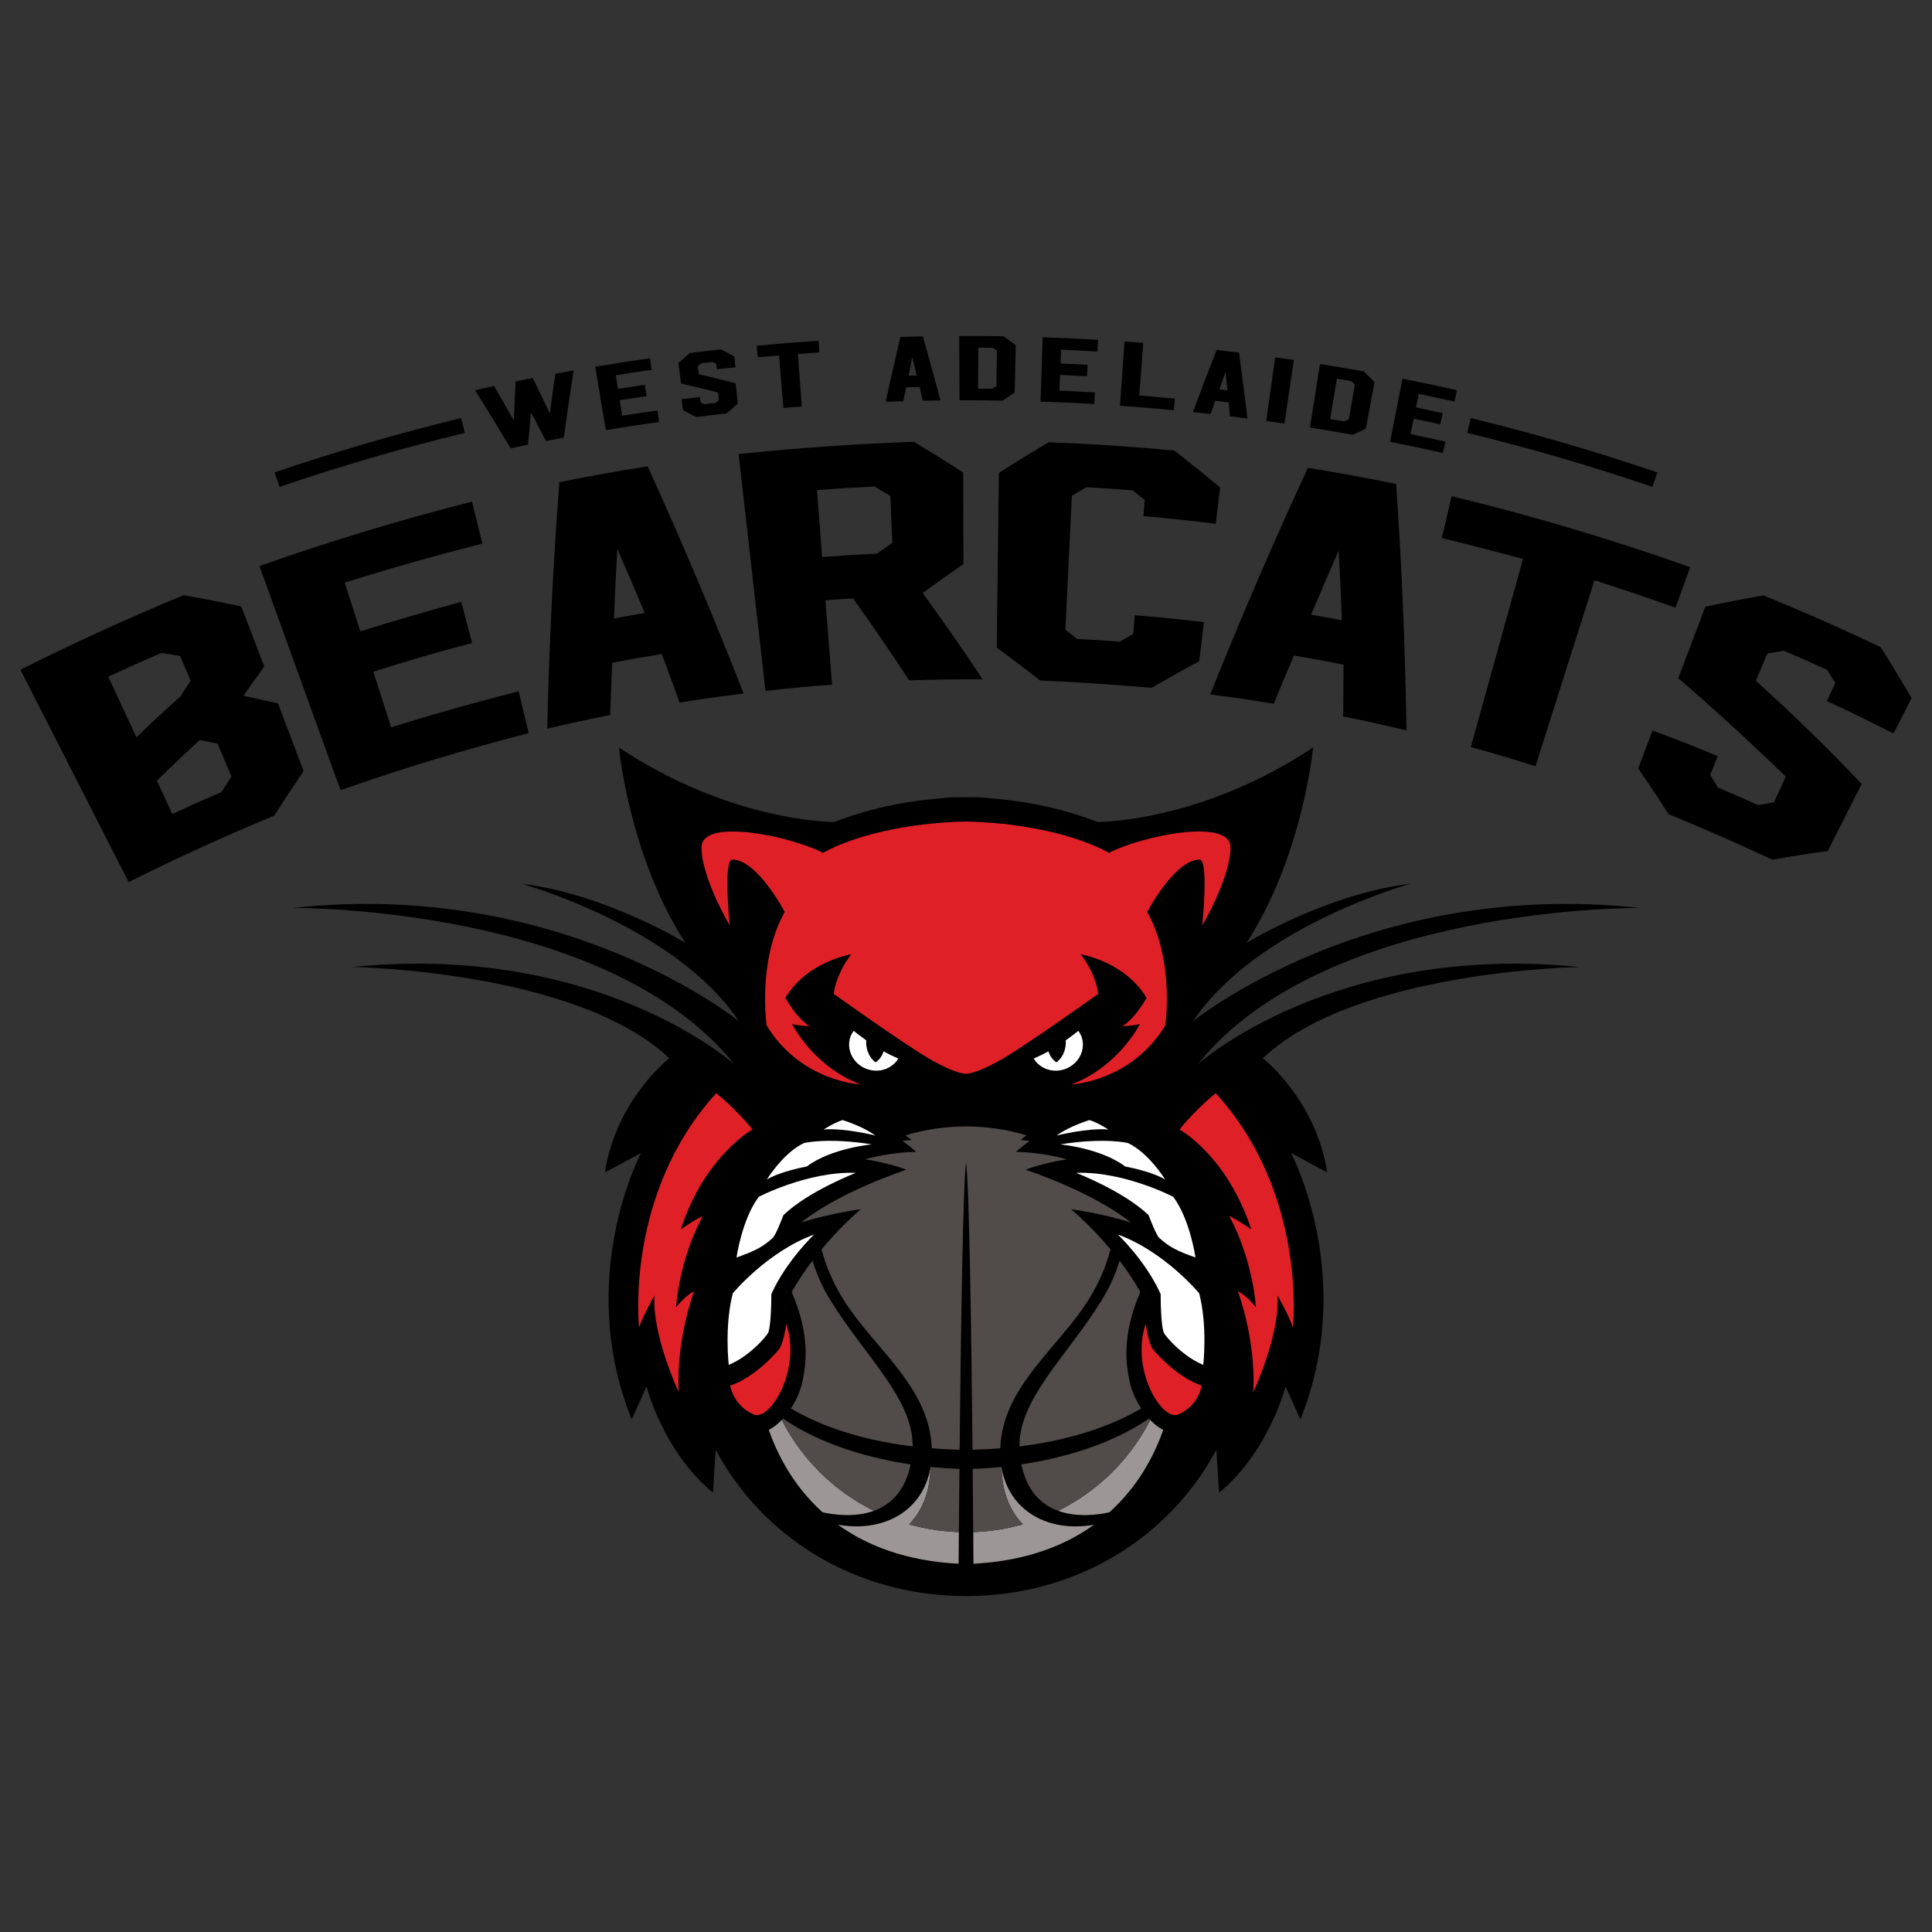 <?xml version="1.0" encoding="utf-8"?>
<!-- Generator: Adobe Illustrator 24.3.0, SVG Export Plug-In . SVG Version: 6.00 Build 0)  -->
<svg version="1.1" id="Layer_1" xmlns="http://www.w3.org/2000/svg" xmlns:xlink="http://www.w3.org/1999/xlink" x="0px" y="0px"
	 viewBox="0 0 841.89 841.89" style="enable-background:new 0 0 841.89 841.89;" xml:space="preserve">
<rect x="0" y="0" width="841.89" height="841.89" fill="#333333" stroke="none"/>
<style type="text/css">
	.st0{fill:#DF2127;}
	.st1{fill:#FFFFFF;}
	.st2{fill:none;}
	.st3{fill:#9C9796;}
	.st4{fill:#514B4A;}
</style>
<g>
	<g>
		<g>
			<path d="M249.98,161.42c-1.84,11.71-2.7,17.57-4.32,29.28c-3.09,0.58-4.64,0.88-7.73,1.48c-2.6-5.02-3.91-7.53-6.55-12.53
				c-0.54,5.64-0.79,8.46-1.28,14.1c-3.04,0.62-4.57,0.94-7.6,1.59c-6.09-10.17-9.19-15.23-15.5-25.31c3.31-0.74,4.97-1.1,8.29-1.82
				c3.49,6.01,5.21,9.02,8.63,15.05c0.29-6.81,0.44-10.21,0.79-17.03c2.99-0.61,4.48-0.91,7.47-1.5c3,6.15,4.48,9.22,7.42,15.39
				c0.92-6.9,1.39-10.35,2.39-17.26C245.18,162.28,246.78,161.99,249.98,161.42z"/>
			<path d="M283.28,156.12c0.29,2.01,0.43,3.02,0.72,5.03c-6.27,0.89-9.4,1.36-15.66,2.35c0.38,2.38,0.56,3.57,0.94,5.95
				c4.68-0.74,7.03-1.1,11.72-1.78c0.29,1.98,0.43,2.97,0.72,4.95c-4.67,0.67-7,1.02-11.66,1.75c0.43,2.71,0.64,4.07,1.07,6.78
				c6.15-0.96,9.22-1.42,15.38-2.29c0.27,2.01,0.41,3.01,0.68,5.02c-9.28,1.32-13.91,2.03-23.16,3.57
				c-0.15-0.81-0.22-1.22-0.37-2.04c-1.71-10.24-2.57-15.36-4.28-25.6C268.93,158.21,273.71,157.47,283.28,156.12z"/>
			<path d="M314.23,152.23c2.31,1.26,3.46,1.89,5.76,3.16c0.19,1.86,0.29,2.79,0.48,4.65c-3.24,0.34-4.86,0.51-8.1,0.88
				c-0.11-0.93-0.15-1.4-0.26-2.33c-0.61-0.33-0.91-0.5-1.52-0.83c-2.06,0.23-3.09,0.35-5.14,0.6c-0.56,0.5-0.84,0.75-1.39,1.25
				c0.17,1.37,0.25,2.06,0.42,3.43c6.48,1.55,9.7,2.35,16.11,4.01c0.37,3.51,0.55,5.27,0.92,8.79c-1.97,1.73-2.95,2.6-4.91,4.34
				c-5.32,0.59-7.98,0.9-13.29,1.56c-2.27-1.21-3.4-1.82-5.69-3.02c-0.25-1.89-0.37-2.84-0.61-4.73c3.2-0.42,4.79-0.63,7.99-1.03
				c0.13,0.95,0.19,1.42,0.32,2.36c0.61,0.34,0.92,0.5,1.53,0.84c2.01-0.25,3.01-0.37,5.02-0.61c0.56-0.5,0.84-0.75,1.4-1.24
				c-0.15-1.32-0.22-1.98-0.37-3.3c-6.42-1.6-9.64-2.38-16.12-3.87c-0.46-3.57-0.69-5.35-1.15-8.92c1.95-1.76,2.94-2.63,4.91-4.38
				C306,153.15,308.74,152.83,314.23,152.23z"/>
			<path d="M356.73,148.51c0.13,2.02,0.2,3.03,0.33,5.05c-3.76,0.25-5.63,0.39-9.39,0.68c0.69,9.15,1.03,13.73,1.72,22.88
				c-3.2,0.24-4.81,0.37-8.01,0.64c-0.77-9.15-1.15-13.72-1.92-22.87c-3.7,0.3-5.55,0.46-9.24,0.8c-0.19-2.02-0.28-3.02-0.47-5.04
				C340.53,149.65,345.93,149.22,356.73,148.51z"/>
			<path d="M402.15,146.59c3.16,11.15,4.69,16.74,7.68,27.91c-3.1,0.04-4.65,0.06-7.75,0.12c-0.51-2.38-0.77-3.57-1.29-5.96
				c-2.36,0.05-3.55,0.08-5.91,0.14c-0.5,2.41-0.75,3.61-1.25,6.02c-3.08,0.09-4.61,0.14-7.69,0.25
				c2.48-11.31,3.76-16.96,6.41-28.25C396.27,146.71,398.23,146.66,402.15,146.59z M395.92,163.7c1.44-0.04,2.16-0.05,3.6-0.08
				c-0.8-3.17-1.2-4.76-2.01-7.93C396.87,158.89,396.55,160.49,395.92,163.7z"/>
			<path d="M437.3,146.54c2.13,1.52,3.2,2.28,5.32,3.82c-0.18,8.28-0.27,12.42-0.46,20.7c-2.08,1.4-3.12,2.1-5.19,3.51
				c-7.54-0.13-11.3-0.15-18.84-0.13c-0.05-11.21-0.08-16.82-0.14-28.03C425.72,146.39,429.58,146.42,437.3,146.54z M426.19,169.37
				c2.49,0.01,3.72,0.03,6.21,0.06c0.72-0.48,1.08-0.72,1.8-1.19c0.09-6.18,0.13-9.26,0.21-15.44c-0.68-0.49-1.02-0.73-1.71-1.22
				c-2.56-0.03-3.85-0.04-6.41-0.06C426.25,158.66,426.23,162.23,426.19,169.37z"/>
			<path d="M478.48,148.1c-0.12,2.03-0.18,3.04-0.3,5.08c-6.31-0.37-9.47-0.53-15.78-0.8c-0.1,2.4-0.16,3.61-0.26,6.01
				c4.72,0.2,7.09,0.32,11.81,0.57c-0.11,2-0.16,3-0.27,5c-4.7-0.26-7.05-0.38-11.75-0.59c-0.12,2.74-0.18,4.11-0.29,6.85
				c6.2,0.27,9.29,0.43,15.49,0.8c-0.13,2.02-0.19,3.03-0.33,5.05c-9.33-0.55-14.01-0.77-23.35-1.08c0.02-0.83,0.03-1.24,0.04-2.07
				c0.36-10.38,0.53-15.56,0.88-25.94C464.03,147.31,468.85,147.53,478.48,148.1z"/>
			<path d="M498.21,149.42c-0.71,9.17-1.07,13.75-1.78,22.92c6.22,0.5,9.33,0.78,15.54,1.38c-0.19,2.02-0.29,3.02-0.48,5.04
				c-9.37-0.89-14.06-1.28-23.45-1.95c0.8-11.2,1.19-16.8,1.98-28C493.3,149.03,494.94,149.16,498.21,149.42z"/>
			<path d="M539.9,153.65c1.57,11.49,2.31,17.23,3.7,28.72c-3.08-0.4-4.62-0.6-7.71-0.97c-0.17-2.43-0.26-3.64-0.44-6.08
				c-2.35-0.28-3.53-0.42-5.88-0.69c-0.84,2.31-1.25,3.47-2.08,5.78c-3.06-0.34-4.6-0.51-7.67-0.83
				c4.05-10.85,6.11-16.27,10.32-27.08C534.06,152.94,536.01,153.17,539.9,153.65z M531.33,169.71c1.43,0.16,2.15,0.25,3.58,0.42
				c-0.34-3.25-0.52-4.88-0.88-8.13C532.94,165.09,532.4,166.63,531.33,169.71z"/>
			<path d="M555.65,155.7c3.26,0.45,4.89,0.69,8.15,1.16c-1.63,11.09-2.45,16.64-4.08,27.73c-3.16-0.47-4.75-0.69-7.92-1.13
				C553.34,172.36,554.11,166.81,555.65,155.7z"/>
			<path d="M594.3,161.85c1.87,1.85,2.8,2.77,4.65,4.63c-1.51,8.14-2.26,12.21-3.77,20.35c-2.29,1.05-3.43,1.58-5.7,2.64
				c-7.45-1.34-11.18-1.97-18.65-3.16c1.74-11.08,2.61-16.61,4.35-27.69C582.85,159.83,586.67,160.48,594.3,161.85z M579.63,182.59
				c2.46,0.41,3.69,0.62,6.14,1.05c0.78-0.35,1.18-0.53,1.97-0.88c1.07-6.08,1.61-9.12,2.68-15.21c-0.6-0.59-0.9-0.88-1.5-1.47
				c-2.54-0.44-3.81-0.66-6.35-1.09C581.4,172.03,580.81,175.55,579.63,182.59z"/>
			<path d="M634.89,170.03c-0.44,1.98-0.67,2.98-1.11,4.96c-6.2-1.39-9.31-2.05-15.53-3.34c-0.49,2.36-0.73,3.54-1.22,5.89
				c4.66,0.96,6.98,1.46,11.63,2.48c-0.43,1.95-0.64,2.93-1.07,4.89c-4.62-1.02-6.93-1.52-11.56-2.48
				c-0.56,2.69-0.84,4.03-1.39,6.72c6.11,1.27,9.15,1.93,15.24,3.3c-0.45,1.97-0.68,2.96-1.13,4.93
				c-9.18-2.05-13.78-3.02-22.99-4.84c0.15-0.82,0.22-1.22,0.37-2.04c2.01-10.19,3.02-15.28,5.03-25.47
				C620.68,166.91,625.42,167.91,634.89,170.03z"/>
		</g>
	</g>
	<g>
		<g>
			<path d="M105.14,264.26c4.01,10.47,6.02,15.71,10.03,26.18c-3.69,5.09-5.51,7.64-9.08,12.76c6.06,1.28,9.07,1.95,15.06,3.33
				c3.72,9.82,7.44,19.64,11.16,29.47c-5.25,7.72-7.81,11.61-12.78,19.4c-21.53,8.93-42.63,18.56-63.48,28.98
				c-15.72-30.85-31.43-61.69-47.15-92.54c23.33-11.69,46.96-22.49,71.08-32.48C90.13,261.17,95.16,262.15,105.14,264.26z
				 M59.44,321.27c7.58-7.26,11.44-10.84,19.29-17.91c1.72-2.69,2.58-4.04,4.33-6.72c-1.82-4.33-2.73-6.49-4.55-10.81
				c-3.28-0.53-4.93-0.79-8.24-1.29c-9.28,3.99-13.9,6.06-23.09,10.33C52.08,305.42,54.53,310.71,59.44,321.27z M94.83,324.06
				c-3.1-0.64-4.65-0.96-7.77-1.58c-7.62,6.99-11.36,10.55-18.71,17.72c2.7,5.81,4.05,8.71,6.74,14.52
				c8.51-3.95,12.79-5.87,21.38-9.56c1.75-2.71,2.62-4.05,4.4-6.75C98.46,332.68,97.25,329.8,94.83,324.06z"/>
			<path d="M205.69,218.6c1.8,7.32,2.7,10.97,4.5,18.29c-20.18,5.12-40.12,10.77-59.99,16.99c2.73,8.5,4.09,12.74,6.82,21.24
				c14.59-4.57,29.22-8.85,43.97-12.86c1.9,7.17,2.84,10.76,4.74,17.93c-14.46,3.8-28.82,7.97-43.06,12.52
				c3.11,9.68,4.66,14.52,7.77,24.2c18.4-5.73,36.88-10.94,55.57-15.66c1.75,7.3,2.63,10.95,4.38,18.24
				c-27.73,7.07-54.93,15.31-81.92,24.81c-1.08-2.88-1.62-4.31-2.71-7.19c-10.9-30.15-21.81-60.3-32.71-90.45
				C143.56,235.88,174.34,226.56,205.69,218.6z"/>
			<path d="M282.22,203.21c14.85,32.63,28.79,65.6,41.83,98.99c-11.18,1.39-16.76,2.18-27.9,3.96c-3.06-8.49-4.61-12.73-7.77-21.19
				c-8.67,1.43-13,2.2-21.63,3.86c-0.39,9.1-0.56,13.65-0.84,22.75c-11,2.19-16.49,3.38-27.43,5.95
				c0.78-35.88,2.54-71.65,5.27-107.44C256.52,207.53,269.35,205.23,282.22,203.21z M267.55,269.52c5.35-1,8.03-1.48,13.4-2.4
				c-4.69-11.19-7.08-16.77-11.96-27.91C268.32,251.34,268.03,257.4,267.55,269.52z"/>
			<path d="M398.22,192.51c8.73,5.26,13.03,7.94,21.51,13.4c0.03,13.3,0.06,26.61,0.09,39.91c-7.2,4.96-10.75,7.48-17.74,12.59
				c8.94,12.38,17.73,24.84,26.1,37.61c-10.67-0.06-21.34,0.1-32.01,0.47c-7.87-12.1-16.04-24.01-24.47-35.73
				c-4.81,0.3-7.21,0.46-12.01,0.83c0.97,12.25,1.94,24.5,2.9,36.75c-11.62,0.88-17.42,1.43-29.02,2.73
				c-3.9-34.4-7.81-68.8-11.71-103.2C347.28,195.22,372.66,193.44,398.22,192.51z M358.24,242.75c9.56-0.73,14.35-1.03,23.92-1.49
				c2.65-1.9,3.98-2.84,6.66-4.72c-0.33-8.16-0.5-12.25-0.83-20.41c-2.75-1.66-4.13-2.48-6.92-4.12
				c-10.03,0.48-15.04,0.79-25.06,1.56C356.9,225.24,357.35,231.07,358.24,242.75z"/>
			<path d="M511.77,196.36c8.11,6.34,12.09,9.56,19.92,16.07c-0.76,6.33-1.14,9.49-1.9,15.82c-10.49-1.31-21-2.43-31.53-3.37
				c0.24-2.8,0.35-4.2,0.59-7c-2.12-1.69-3.18-2.53-5.31-4.21c-8.07-0.63-12.11-0.9-20.2-1.34c-2.52,1.49-3.77,2.24-6.27,3.74
				c-0.94,19.44-1.88,38.87-2.81,58.31c2.02,1.61,3.03,2.41,5.03,4.03c7.49,0.41,11.23,0.65,18.7,1.23c2.33-1.39,3.5-2.08,5.84-3.45
				c0.27-3.23,0.41-4.85,0.68-8.09c12.06,0.98,18.09,1.58,30.11,3c-0.82,6.82-1.23,10.22-2.05,17.04
				c-8.43,4.53-12.58,6.85-20.77,11.59c-16.17-1.42-32.31-2.49-48.54-3.21c-7.44-5.8-11.23-8.67-18.93-14.29
				c0.32-25.4,0.63-50.79,0.95-76.19c8.56-5.43,12.91-8.09,21.73-13.31C475.29,193.4,493.55,194.6,511.77,196.36z"/>
			<path d="M608.38,210.9c2.48,35.77,3.97,71.54,4.51,107.4c-11.01-2.64-16.53-3.86-27.6-6.1c0.11-9.03,0.14-13.54,0.16-22.57
				c-8.63-1.7-12.96-2.5-21.62-3.97c-3.56,8.39-5.32,12.59-8.77,21.01c-11.06-1.81-16.59-2.62-27.69-4.04
				c13.3-33.33,27.47-66.22,42.57-98.77C582.8,205.92,595.62,208.27,608.38,210.9z M571.35,267.83c5.36,0.94,8.04,1.43,13.39,2.46
				c-0.46-12.12-0.74-18.19-1.4-30.33C578.45,251.08,576.06,256.66,571.35,267.83z"/>
			<path d="M736.54,247.16c-2.56,7.05-3.84,10.58-6.41,17.63c-11.73-4.14-23.49-8.12-35.32-11.94
				c-8.57,27.02-17.13,54.04-25.7,81.06c-11.23-3.56-16.87-5.24-28.19-8.38c7.58-27.31,15.16-54.62,22.74-81.94
				c-11.76-3.2-23.53-6.23-35.37-9.12c1.71-7.31,2.57-10.96,4.28-18.26C667.82,224.74,702.36,235.03,736.54,247.16z"/>
			<path d="M819.58,282.07c5.52,8.82,8.21,13.25,13.42,22.15c-3.14,6.17-4.72,9.25-7.86,15.42c-9.6-4.89-19.28-9.61-29.05-14.14
				c1.46-3.16,2.2-4.73,3.66-7.88c-1.42-2.29-2.14-3.43-3.59-5.72c-7.53-3.44-11.3-5.11-18.89-8.37c-2.87,0.5-4.3,0.76-7.15,1.29
				c-1.99,4.73-2.99,7.09-4.98,11.82c15.93,14.4,31.32,29.4,46.12,44.96c-4.92,9.74-9.85,19.48-14.78,29.21
				c-9.74,1.37-14.57,2.13-24.14,3.81c-14.96-6.97-30.02-13.58-45.28-19.87c-5.12-8-7.76-11.98-13.18-19.89
				c2.48-6.62,3.73-9.93,6.21-16.55c11.43,4.26,17.13,6.5,28.44,11.19c-1.32,3.28-1.99,4.92-3.31,8.2c1.39,2.21,2.08,3.32,3.45,5.54
				c7.01,2.95,10.5,4.46,17.45,7.58c2.76-0.5,4.14-0.75,6.91-1.22c2.06-4.47,3.09-6.71,5.15-11.18
				c-15.22-14.78-30.8-29.03-46.87-42.89c3.93-10.39,7.87-20.77,11.8-31.16c10.03-2.12,15.09-3.11,25.31-4.92
				C785.72,266.46,802.77,274.01,819.58,282.07z"/>
		</g>
	</g>
	<g>
		<g>
			<g>
				<path d="M119.67,205.86c26.59-9.08,53.94-17.05,81.32-23.7l1.56,6.47c-27.15,6.59-54.31,14.51-80.73,23.52L119.67,205.86z"/>
			</g>
			<g>
				<path d="M720.07,212.16c-26.4-9.01-53.56-16.93-80.73-23.52l1.56-6.47c27.39,6.65,54.74,14.62,81.32,23.7L720.07,212.16z"/>
			</g>
		</g>
	</g>
	<path d="M714.36,395.64c-118.18-12.87-194.53,49.44-194.53,49.44c27.79-41.54,94.78-59.97,94.78-59.97
		c-36.57,4.39-71.38,25.74-71.38,25.74c24.57-38.03,28.96-85.13,28.96-85.13c-49.15,32.77-93.91,32.47-93.91,32.47
		c-17.85-6.96-35.14-9.53-47.68-10.4l0-0.13c0,0-3.6-0.32-9.66-0.26c-6.05-0.06-9.65,0.26-9.65,0.26l0,0.13
		c-12.55,0.87-29.84,3.44-47.68,10.4c0,0-44.76,0.3-93.91-32.47c0,0,4.39,47.1,28.96,85.13c0,0-34.81-21.35-71.38-25.74
		c0,0,66.99,18.43,94.78,59.97c0,0-76.35-62.31-194.53-49.44c0,0,136.91-1.17,192.49,68.16c0,0-59.09-53.24-166.45-42.42
		c0,0,97.71,1.46,138.08,39.78c0,0-23.11,17.85-28.08,49.73l15.8-8.48c0,0-28.96,54.12-4.1,116.14l6.44-14.33
		c0,0,7.31,28.37,28.96,46.22l1.2-18.7c20.14,37.76,60.44,63.76,109.09,63.76c48.65,0,88.95-25.99,109.09-63.76l1.2,18.7
		c21.65-17.84,28.96-46.22,28.96-46.22l6.44,14.33c24.87-62.02-4.1-116.14-4.1-116.14l15.8,8.48
		c-4.97-31.89-28.08-49.73-28.08-49.73c40.37-38.32,138.08-39.78,138.08-39.78c-107.36-10.83-166.45,42.42-166.45,42.42
		C577.45,394.47,714.36,395.64,714.36,395.64z"/>
	<path class="st0" d="M536.2,369.31c0-13.17-38.91-4.97-52.95,2.34c0,0-18.63-11.51-56.76-13.46c0,0-3.73-0.18-5.55-0.18
		c-1.82,0-5.55,0.18-5.55,0.18c-38.13,1.95-56.76,13.46-56.76,13.46c-14.04-7.31-52.95-15.5-52.95-2.34
		c0,13.16,12.29,33.93,12.29,33.93s-2.93-28.67,1.17-28.67c10.83,0,22.82,22.82,22.82,22.82c-12,21.36-7.9,49.44-7.9,49.44
		c14.92,24.57,40.95,25.74,40.95,25.74c-20.77-7.9-29.84-26.33-29.84-26.33c3.51,0.88,7.6,0.88,7.6,0.88
		c-5.56-3.22-10.53-12.28-10.53-12.28c9.36-15.8,28.67-19.01,28.67-19.01c-7.02,9.36-7.61,17.26-7.61,17.26s33.06,23.7,43.88,29.55
		c8.56,4.63,12.36,5.23,13.57,5.27c0.03,0,0.04,0,0.08,0.01c0.04,0,0.07,0,0.11,0c0.04,0,0.07,0,0.11,0c0.03,0,0.05,0,0.07-0.01
		c1.21-0.05,5-0.64,13.57-5.27c10.82-5.85,43.88-29.55,43.88-29.55s-0.59-7.9-7.61-17.26c0,0,19.31,3.22,28.67,19.01
		c0,0-4.98,9.07-10.53,12.28c0,0,4.09,0,7.6-0.88c0,0-9.07,18.43-29.84,26.33c0,0,26.03-1.17,40.95-25.74c0,0,4.1-28.08-7.9-49.44
		c0,0,11.99-22.82,22.82-22.82c4.1,0,1.17,28.67,1.17,28.67S536.2,382.47,536.2,369.31z"/>
	<g>
		<g>
			<path class="st1" d="M385.04,458.12c-1.05,3.44-3.53,4.81-3.53,4.81c-3.57-2.82-4.18-6.74-4.04-9.6
				c-2.43-1.71-4.34-3.2-5.48-4.13c-0.56,0.78-1.05,1.61-1.39,2.56c-2,5.69,1.24,12,7.24,14.11c5.3,1.87,10.97-0.18,13.6-4.6
				C389.23,460.32,387.07,459.27,385.04,458.12z"/>
		</g>
		<g>
			<path class="st1" d="M456.85,458.12c1.05,3.44,3.53,4.81,3.53,4.81c3.57-2.82,4.18-6.74,4.04-9.6c2.43-1.71,4.34-3.2,5.48-4.13
				c0.56,0.78,1.05,1.61,1.39,2.56c2,5.69-1.24,12-7.24,14.11c-5.3,1.87-10.96-0.18-13.59-4.6
				C452.66,460.32,454.82,459.27,456.85,458.12z"/>
		</g>
	</g>
	<g>
		<path class="st0" d="M312.12,476.38c0,0,8.48,6.73,15.8,15.8c0,0-20.77,11.4-31.3,43.59c0,0,6.15-4.39,9.65-5.85
			c0,0-9.65,16.38-11.7,39.79c0,0,3.8-4.98,7.9-7.02c0,0-7.9,20.77-6.73,43.88c0,0-11.7-24.86-10.53-42.12c0,0-5.27,9.36-6.73,14.04
			C278.48,578.47,272.04,520.26,312.12,476.38z"/>
		<path class="st0" d="M529.77,476.38c0,0-8.48,6.73-15.8,15.8c0,0,20.77,11.4,31.3,43.59c0,0-6.14-4.39-9.65-5.85
			c0,0,9.65,16.38,11.7,39.79c0,0-3.8-4.98-7.9-7.02c0,0,7.9,20.77,6.73,43.88c0,0,11.7-24.86,10.53-42.12c0,0,5.27,9.36,6.73,14.04
			C563.41,578.47,569.84,520.26,529.77,476.38z"/>
	</g>
	<g>
		<g>
			<path class="st1" d="M319.32,563.59c-3.72,14.52-1.76,31.15-1.76,31.15c6.91-2.82,13.4-8.8,16.89-13.46
				c1.72-2.3,1.67-17.35,1.67-17.35c6.48-14.51,18.69-26,18.69-26C334.25,545.46,319.32,563.59,319.32,563.59z"/>
			<path class="st1" d="M330.62,521.54c-7.31,9.8-9.67,26.42-9.67,26.42c8.56-3.01,11.58-4.76,15.73-8.48
				c1.53-1.38,4.69-9.97,4.69-9.97c10.99-10.52,31.59-18.43,31.59-18.43C352,510.34,330.62,521.54,330.62,521.54z"/>
			<path class="st1" d="M350.38,498.08c-9.07,4.24-16.22,15.9-16.22,15.9c6.14-3.66,17.39-5.66,17.39-5.66
				c10.68-8.04,28.38-9.65,28.38-9.65C360.48,495.6,350.38,498.08,350.38,498.08z"/>
			<path class="st1" d="M381.45,494.81c-5.85-4.24-14.33-6.73-14.33-6.73c-3.95,1.31-8.19,4.1-8.19,4.1
				C368,491.44,381.45,494.81,381.45,494.81z"/>
		</g>
		<path class="st0" d="M342.62,576.86c0,0-1.09,8.42-3.07,10.97c-2.76,3.55-11.91,12.88-21.35,15.95c0,0,1.18,8.61,10.21,12.59
			C335.52,619.52,349.42,596.61,342.62,576.86z"/>
	</g>
	<g>
		<path class="st2" d="M348.97,632.02c0.72,0.95,1.45,1.88,2.21,2.8C350.42,633.91,349.69,632.97,348.97,632.02z"/>
		<path class="st2" d="M351.41,635.11c0.73,0.88,1.47,1.74,2.23,2.59C352.88,636.85,352.13,635.98,351.41,635.11z"/>
		<path class="st2" d="M353.95,638.05c0.76,0.85,1.54,1.67,2.34,2.49C355.49,639.72,354.71,638.9,353.95,638.05z"/>
		<path class="st2" d="M351.73,552.5c0.77-1.07,1.54-2.12,2.32-3.14C353.27,550.38,352.5,551.42,351.73,552.5z"/>
		<path class="st2" d="M361.99,645.91c-0.43-0.37-0.85-0.76-1.28-1.14c0.62,0.55,1.23,1.1,1.86,1.63
			C362.38,646.24,362.19,646.07,361.99,645.91z"/>
		<path class="st2" d="M346.66,628.82c0.71,1.03,1.44,2.05,2.2,3.05C348.1,630.87,347.37,629.85,346.66,628.82z"/>
		<path class="st2" d="M396.96,496.63c0.02,0.02,0.04,0.03,0.06,0.05C397,496.66,396.99,496.65,396.96,496.63z"/>
		<path class="st2" d="M396.75,496.45c0.02,0.01,0.03,0.03,0.05,0.04C396.78,496.48,396.77,496.46,396.75,496.45z"/>
		<path class="st2" d="M358,544.41c7.77-9.31,14.95-15.62,16.69-17.12C372.96,528.77,365.78,535.09,358,544.41z"/>
		<path class="st2" d="M397.1,496.74c0.02,0.02,0.04,0.04,0.04,0.04S397.13,496.77,397.1,496.74z"/>
		<path class="st2" d="M374.97,527.05c-0.06,0.05-0.13,0.11-0.23,0.2C374.83,527.17,374.91,527.1,374.97,527.05z"/>
		<path class="st2" d="M349.43,555.81c0.73-1.09,1.47-2.16,2.22-3.2C350.9,553.65,350.16,554.72,349.43,555.81z"/>
		<path class="st2" d="M349.43,603.04c0.13-0.51,0.25-1.02,0.34-1.52C349.67,602.01,349.56,602.52,349.43,603.04z"/>
		<path class="st2" d="M344.99,562.98c0.67-1.18,1.35-2.34,2.06-3.47C346.35,560.64,345.66,561.8,344.99,562.98z"/>
		<path class="st2" d="M348.99,604.58c0.08-0.25,0.14-0.5,0.21-0.75C349.14,604.08,349.07,604.33,348.99,604.58z"/>
		<path class="st2" d="M368.48,650.99c-0.16-0.11-0.32-0.22-0.48-0.34c-0.37-0.27-0.73-0.55-1.1-0.82c1.77,1.32,3.59,2.58,5.46,3.76
			C371.05,652.75,369.75,651.89,368.48,650.99z"/>
		<path class="st2" d="M348.47,606.12c0.05-0.14,0.09-0.28,0.14-0.42C348.57,605.84,348.52,605.98,348.47,606.12z"/>
		<path class="st2" d="M347.17,559.31c0.69-1.12,1.4-2.21,2.12-3.29C348.57,557.09,347.86,558.19,347.17,559.31z"/>
		<path class="st2" d="M396.44,496.2c0.03,0.02,0.05,0.04,0.08,0.06C396.49,496.24,396.47,496.22,396.44,496.2z"/>
		<path class="st2" d="M376.98,656.34c-1.37-0.76-2.71-1.56-4.03-2.39c1.51,0.94,3.04,1.86,4.61,2.72
			C377.36,656.57,377.17,656.45,376.98,656.34z"/>
		<path class="st2" d="M359.65,643.82c-0.11-0.1-0.21-0.2-0.32-0.3c-0.93-0.87-1.84-1.76-2.73-2.66
			C357.59,641.87,358.6,642.86,359.65,643.82z"/>
		<path class="st2" d="M347.86,607.67c0.03-0.07,0.05-0.14,0.08-0.21C347.92,607.53,347.89,607.6,347.86,607.67z"/>
		<path class="st2" d="M347.18,609.21c0.01-0.02,0.02-0.04,0.03-0.06C347.2,609.17,347.19,609.19,347.18,609.21z"/>
		<path class="st2" d="M346.66,628.81c-2.2-3.21-4.2-6.57-5.97-10.06l0,0c0,0,0,0,0,0C342.45,622.24,344.45,625.6,346.66,628.81z"/>
		<path class="st2" d="M364.92,648.32c0.21,0.17,0.43,0.33,0.65,0.5C365.35,648.66,365.14,648.49,364.92,648.32z"/>
		<path class="st2" d="M437.91,666.09c-0.36,0.07-0.72,0.13-1.08,0.19C437.2,666.22,437.56,666.16,437.91,666.09z"/>
		<path class="st2" d="M444.19,664.66c-1.14,0.3-2.28,0.58-3.43,0.84C441.91,665.24,443.05,664.96,444.19,664.66z"/>
		<path class="st2" d="M405.12,666.29c-0.38-0.07-0.76-0.13-1.14-0.2c-0.69-0.13-1.38-0.28-2.07-0.42c2.17,0.47,4.38,0.85,6.6,1.16
			C407.38,666.67,406.25,666.49,405.12,666.29z"/>
		<path class="st2" d="M412.17,667.26c-0.49-0.05-0.98-0.11-1.47-0.16c-0.73-0.08-1.45-0.17-2.17-0.27c2.37,0.33,4.77,0.56,7.2,0.7
			C414.55,667.46,413.36,667.38,412.17,667.26z"/>
		<path class="st2" d="M436.69,666.31c-1.09,0.19-2.18,0.36-3.28,0.52C434.51,666.67,435.6,666.5,436.69,666.31z"/>
		<path class="st2" d="M433.34,666.83c-0.72,0.1-1.43,0.19-2.15,0.27C431.91,667.02,432.63,666.93,433.34,666.83z"/>
		<path class="st2" d="M404.87,646.14c-0.02,0.11-0.04,0.22-0.06,0.33C404.83,646.36,404.85,646.25,404.87,646.14z"/>
		<path class="st2" d="M405.15,644.1c-0.03,0.26-0.07,0.5-0.1,0.76C405.08,644.6,405.12,644.36,405.15,644.1z"/>
		<path class="st2" d="M405.33,641.96c-0.02,0.3-0.05,0.58-0.08,0.88C405.28,642.54,405.31,642.26,405.33,641.96z"/>
		<path class="st2" d="M425.52,667.56c1.41-0.07,2.81-0.16,4.2-0.3c-1.19,0.11-2.38,0.2-3.59,0.27
			C425.92,667.54,425.72,667.55,425.52,667.56z"/>
		<path class="st2" d="M401.21,665.52c-0.85-0.19-1.7-0.39-2.54-0.6c0.93,0.23,1.86,0.45,2.8,0.66
			C401.39,665.56,401.3,665.54,401.21,665.52z"/>
		<path class="st2" d="M404.07,649.92c-0.02,0.07-0.04,0.14-0.06,0.21C404.03,650.06,404.06,649.99,404.07,649.92z"/>
		<path class="st2" d="M466.91,527.04c0.06,0.05,0.15,0.12,0.25,0.21C467.05,527.16,466.96,527.09,466.91,527.04z"/>
		<path class="st2" d="M483.89,544.42c-7.78-9.33-14.97-15.65-16.69-17.13C468.94,528.79,476.12,535.11,483.89,544.42z"/>
		<path class="st2" d="M396.04,495.87c0.04,0.03,0.08,0.06,0.11,0.09C396.12,495.93,396.08,495.9,396.04,495.87z"/>
		<path class="st2" d="M444.79,496.74c-0.03,0.03-0.04,0.04-0.04,0.04S444.77,496.76,444.79,496.74z"/>
		<path class="st2" d="M395.55,495.47c0.06,0.05,0.12,0.09,0.17,0.14C395.66,495.57,395.6,495.52,395.55,495.47z"/>
		<path class="st2" d="M438.33,666c0.8-0.15,1.59-0.32,2.37-0.49c-0.1,0.02-0.2,0.05-0.3,0.07
			C439.72,665.73,439.02,665.87,438.33,666z"/>
		<path class="st2" d="M444.93,496.62c-0.03,0.03-0.05,0.05-0.08,0.07C444.88,496.67,444.9,496.65,444.93,496.62z"/>
		<path class="st2" d="M394.85,494.93c0.12,0.09,0.24,0.18,0.35,0.27C395.09,495.12,394.97,495.02,394.85,494.93z"/>
		<path class="st2" d="M446.4,495.43c-0.08,0.07-0.17,0.13-0.25,0.19C446.23,495.56,446.31,495.5,446.4,495.43z"/>
		<path class="st2" d="M445.16,496.44c-0.04,0.03-0.07,0.06-0.1,0.08C445.09,496.49,445.12,496.46,445.16,496.44z"/>
		<path class="st2" d="M447.11,494.88c-0.15,0.12-0.3,0.23-0.43,0.34C446.81,495.11,446.96,494.99,447.11,494.88z"/>
		<path class="st2" d="M445.48,496.17c-0.05,0.04-0.09,0.07-0.13,0.11C445.39,496.25,445.43,496.21,445.48,496.17z"/>
		<path class="st2" d="M445.89,495.84c-0.06,0.05-0.12,0.1-0.18,0.15C445.77,495.94,445.83,495.89,445.89,495.84z"/>
		<path class="st2" d="M493.94,607.46c0.03,0.07,0.05,0.14,0.08,0.21C494,607.6,493.97,607.53,493.94,607.46z"/>
		<path class="st2" d="M487.95,638.03c-0.78,0.86-1.58,1.71-2.39,2.54C486.38,639.75,487.17,638.9,487.95,638.03z"/>
		<path class="st2" d="M473.88,650.66c-0.15,0.11-0.3,0.21-0.45,0.31C473.58,650.87,473.73,650.76,473.88,650.66z"/>
		<path class="st2" d="M490.5,635.09c-0.74,0.89-1.5,1.77-2.27,2.63C489,636.86,489.76,635.98,490.5,635.09z"/>
		<path class="st2" d="M492.59,556c0.72,1.09,1.44,2.19,2.13,3.31C494.02,558.19,493.31,557.08,492.59,556z"/>
		<path class="st2" d="M473.35,651.03c-1.25,0.89-2.53,1.74-3.82,2.56C470.82,652.77,472.1,651.92,473.35,651.03z"/>
		<path class="st2" d="M490.24,552.6c0.75,1.05,1.5,2.12,2.23,3.22C491.73,554.72,490.99,553.65,490.24,552.6z"/>
		<path class="st2" d="M468.95,653.95c-1.3,0.81-2.63,1.6-3.97,2.36C466.33,655.55,467.65,654.77,468.95,653.95z"/>
		<path class="st2" d="M492.12,601.51c0.1,0.5,0.21,1.01,0.34,1.53C492.33,602.52,492.21,602.01,492.12,601.51z"/>
		<path class="st2" d="M494.83,559.49c0.71,1.14,1.4,2.3,2.06,3.49C496.22,561.79,495.53,560.63,494.83,559.49z"/>
		<path class="st2" d="M493.27,605.68c0.05,0.15,0.1,0.3,0.15,0.45C493.37,605.98,493.32,605.83,493.27,605.68z"/>
		<path class="st2" d="M492.93,632.01c-0.72,0.96-1.47,1.9-2.23,2.83C491.46,633.91,492.2,632.97,492.93,632.01z"/>
		<path class="st2" d="M494.69,609.16c0.01,0.02,0.01,0.03,0.02,0.05C494.7,609.19,494.69,609.17,494.69,609.16z"/>
		<path class="st2" d="M492.67,603.79c0.07,0.26,0.14,0.52,0.22,0.78C492.81,604.31,492.75,604.06,492.67,603.79z"/>
		<path class="st2" d="M464.91,656.34c-0.2,0.11-0.39,0.23-0.59,0.34C464.52,656.57,464.72,656.45,464.91,656.34z"/>
		<path class="st2" d="M501.2,618.75c-2.34,4.62-5.08,9.01-8.18,13.12C496.12,627.76,498.86,623.38,501.2,618.75
			C501.2,618.76,501.2,618.76,501.2,618.75L501.2,618.75z"/>
		<path class="st2" d="M482.23,643.83c1.05-0.97,2.08-1.97,3.08-2.99c-0.89,0.91-1.81,1.8-2.74,2.67
			C482.46,643.62,482.35,643.72,482.23,643.83z"/>
		<path class="st2" d="M476.98,648.31c-0.23,0.18-0.45,0.35-0.68,0.53c1.22-0.95,2.42-1.92,3.59-2.93c-0.2,0.17-0.39,0.34-0.59,0.51
			C478.53,647.06,477.76,647.69,476.98,648.31z"/>
		<path class="st2" d="M487.85,549.37c0.78,1.02,1.55,2.06,2.32,3.13C489.4,551.43,488.63,550.39,487.85,549.37z"/>
		<path class="st3" d="M493.03,631.88c-0.03,0.04-0.07,0.09-0.1,0.13c-0.72,0.96-1.47,1.9-2.23,2.83c-0.07,0.08-0.13,0.17-0.2,0.25
			c-0.74,0.89-1.5,1.77-2.27,2.63c-0.09,0.1-0.18,0.21-0.27,0.31c-0.78,0.86-1.58,1.71-2.39,2.54c-0.08,0.09-0.16,0.18-0.25,0.26
			c-1,1.02-2.03,2.02-3.08,2.99c0,0,0,0,0,0c-0.76,0.7-1.54,1.39-2.33,2.07c-0.01,0-0.01,0.01-0.02,0.01
			c-1.17,1.01-2.37,1.98-3.59,2.93l0,0c-0.79,0.61-1.59,1.22-2.4,1.81c-0.01,0-0.01,0.01-0.02,0.01c-0.15,0.11-0.3,0.21-0.45,0.31
			c-0.02,0.01-0.04,0.02-0.05,0.04c-0.01,0.01-0.02,0.01-0.03,0.02c-1.25,0.89-2.53,1.74-3.82,2.56c-0.19,0.12-0.38,0.24-0.57,0.36
			c-1.3,0.82-2.63,1.6-3.97,2.36c-0.01,0-0.01,0.01-0.02,0.01c-0.02,0.01-0.03,0.02-0.05,0.03c-0.2,0.11-0.39,0.23-0.59,0.34
			c0,0,0,0-0.01,0c-0.78,0.43-1.58,0.83-2.37,1.23c0,0-0.01,0-0.01,0.01c-0.28,0.14-0.55,0.29-0.83,0.43
			c8.25,3,17.4,1.74,22.33,0.65c13.03-11.74,19.9-25.71,23.44-35.91c-2.03-1.06-3.94-2.55-5.67-4.33
			C498.86,623.38,496.12,627.76,493.03,631.88z"/>
		<path class="st3" d="M436.47,639.71c0,0.01,0,0.01,0,0.02C436.47,639.72,436.47,639.71,436.47,639.71
			c0.2,12.28,4.84,19.98,9.27,24.54c-0.01,0-0.02,0.01-0.03,0.01c-0.5,0.14-1.01,0.27-1.52,0.41c-1.14,0.3-2.28,0.58-3.43,0.84
			c-0.01,0-0.03,0.01-0.04,0.01c0,0,0,0-0.01,0c-0.79,0.18-1.58,0.34-2.37,0.49c-0.14,0.03-0.27,0.06-0.41,0.08c0,0,0,0,0,0
			c-0.36,0.07-0.72,0.13-1.08,0.19c-0.04,0.01-0.08,0.01-0.13,0.02c-0.01,0-0.01,0-0.02,0c-1.09,0.19-2.18,0.36-3.28,0.52
			c-0.01,0-0.02,0-0.03,0.01c-0.01,0-0.02,0-0.03,0c-0.71,0.1-1.43,0.19-2.15,0.27c-0.01,0-0.01,0-0.01,0
			c-0.48,0.05-0.96,0.11-1.45,0.16c0,0-0.01,0-0.01,0c-1.39,0.13-2.79,0.23-4.2,0.3c-0.17,0.01-0.35,0.02-0.52,0.03
			c-0.01,0-0.02,0-0.02,0c-0.3,0.01-0.6,0.03-0.9,0.04c0.06,8.6,0.09,13.8,0.09,13.8c1.34-0.07,2.65-0.17,3.95-0.28
			c21.11-1.74,36.86-8.27,48.6-16.73C456.67,667.96,439.79,658.34,436.47,639.71z"/>
		<path class="st3" d="M377.56,656.67c-1.57-0.86-3.1-1.77-4.61-2.72c-0.19-0.12-0.39-0.24-0.58-0.36
			c-1.87-1.19-3.69-2.44-5.46-3.76c-0.44-0.33-0.89-0.66-1.32-0.99c0,0-0.01-0.01-0.01-0.01c-0.21-0.17-0.43-0.33-0.65-0.5
			c0,0-0.01-0.01-0.01-0.01c-0.79-0.62-1.56-1.26-2.33-1.9c0,0-0.01-0.01-0.01-0.01c-0.63-0.53-1.25-1.08-1.86-1.63
			c-0.35-0.31-0.71-0.62-1.06-0.94c0,0,0,0-0.01-0.01c-1.04-0.96-2.06-1.95-3.06-2.96c-0.1-0.1-0.2-0.21-0.3-0.32
			c-0.8-0.81-1.58-1.64-2.34-2.49c-0.11-0.12-0.21-0.24-0.31-0.36c-0.76-0.85-1.5-1.71-2.23-2.59c-0.08-0.09-0.15-0.19-0.23-0.28
			c-0.75-0.92-1.49-1.85-2.21-2.8c-0.04-0.05-0.08-0.1-0.12-0.16c-0.75-1-1.49-2.02-2.2-3.05c0,0,0,0,0-0.01
			c-2.21-3.21-4.2-6.56-5.97-10.05c-1.73,1.78-3.64,3.27-5.67,4.33c3.54,10.2,10.4,24.17,23.42,35.91
			c4.93,1.09,14.1,2.36,22.36-0.64c-0.59-0.29-1.18-0.61-1.76-0.92C378.54,657.19,378.05,656.94,377.56,656.67
			C377.56,656.68,377.56,656.67,377.56,656.67z"/>
		<path class="st3" d="M415.74,667.53c-2.43-0.14-4.83-0.38-7.2-0.7c0,0-0.01,0-0.01,0c0,0-0.01,0-0.01,0
			c-2.23-0.31-4.43-0.69-6.6-1.16c-0.14-0.03-0.29-0.06-0.43-0.09c0,0,0,0,0,0c-0.94-0.21-1.87-0.43-2.8-0.66
			c-0.84-0.21-1.68-0.44-2.52-0.67c3.01-3.1,6.11-7.66,7.86-14.12c0.02-0.07,0.04-0.14,0.06-0.21c0.29-1.09,0.53-2.25,0.73-3.45
			c0.02-0.11,0.04-0.22,0.06-0.33c0.07-0.42,0.12-0.85,0.17-1.29c0.03-0.25,0.07-0.5,0.1-0.76c0.05-0.41,0.07-0.84,0.11-1.27
			c0.02-0.29,0.06-0.58,0.08-0.88c0.02-0.29,0.02-0.61,0.04-0.9c0.02-0.45,0.05-0.89,0.05-1.35c-3.32,18.65-20.22,28.26-40.28,24.71
			c12.46,9,29.45,15.81,52.58,17.02c0,0,0.03-5.2,0.1-13.8c-0.39-0.01-0.77-0.04-1.16-0.06c-0.31-0.01-0.61-0.03-0.92-0.05
			C415.75,667.53,415.75,667.53,415.74,667.53z"/>
		<path class="st4" d="M340.69,618.75C340.69,618.75,340.69,618.75,340.69,618.75c1.77,3.49,3.76,6.85,5.96,10.06c0,0,0,0,0,0.01
			c0.71,1.03,1.44,2.05,2.2,3.05c0.04,0.05,0.08,0.1,0.12,0.16c0.72,0.95,1.45,1.88,2.21,2.8c0.08,0.09,0.15,0.19,0.23,0.28
			c0.73,0.88,1.47,1.74,2.23,2.59c0.11,0.12,0.21,0.24,0.31,0.36c0.76,0.85,1.54,1.67,2.34,2.49c0.1,0.1,0.2,0.21,0.3,0.32
			c0.89,0.91,1.8,1.79,2.73,2.66c0.11,0.1,0.21,0.2,0.32,0.3c0.35,0.32,0.71,0.63,1.07,0.95c0.43,0.38,0.85,0.76,1.28,1.14
			c0.19,0.17,0.39,0.33,0.58,0.5c0.77,0.65,1.55,1.29,2.35,1.92c0.21,0.17,0.43,0.33,0.65,0.5c0.44,0.34,0.89,0.67,1.34,1.01
			c0.37,0.28,0.73,0.56,1.1,0.82c0.16,0.11,0.32,0.22,0.48,0.34c1.27,0.9,2.57,1.77,3.88,2.6c0.19,0.12,0.39,0.24,0.58,0.36
			c1.32,0.83,2.66,1.63,4.03,2.39c0.2,0.11,0.39,0.22,0.58,0.33c0.48,0.26,0.98,0.51,1.47,0.76c0.32,0.16,0.63,0.33,0.95,0.49
			c0.28,0.14,0.58,0.27,0.86,0.41c7.12-2.6,13.55-8.38,15.99-20.22c-16.83-2.53-38.37-8.14-55.59-19.94c0,0,0,0-0.01,0.01
			C341.05,618.37,340.87,618.56,340.69,618.75z"/>
		<path class="st4" d="M348.86,631.87c0.04,0.05,0.08,0.1,0.12,0.16C348.93,631.97,348.89,631.92,348.86,631.87z"/>
		<path class="st4" d="M377.57,656.68c0.48,0.26,0.97,0.51,1.46,0.76C378.54,657.18,378.04,656.94,377.57,656.68
			C377.56,656.67,377.56,656.68,377.57,656.68z"/>
		<path class="st4" d="M351.18,634.82c0.08,0.09,0.15,0.19,0.23,0.28C351.33,635.01,351.25,634.92,351.18,634.82z"/>
		<path class="st4" d="M372.37,653.59c0.19,0.12,0.39,0.24,0.58,0.36C372.75,653.84,372.56,653.71,372.37,653.59z"/>
		<path class="st4" d="M364.91,648.32C364.92,648.32,364.92,648.32,364.91,648.32c-0.78-0.62-1.57-1.26-2.34-1.91
			c0,0,0.01,0.01,0.01,0.01C363.35,647.06,364.13,647.69,364.91,648.32z"/>
		<path class="st4" d="M346.66,628.81C346.66,628.81,346.66,628.81,346.66,628.81C346.66,628.81,346.66,628.81,346.66,628.81z"/>
		<path class="st4" d="M356.59,640.86c-0.1-0.1-0.2-0.21-0.3-0.32C356.39,640.64,356.49,640.75,356.59,640.86z"/>
		<path class="st4" d="M360.71,644.77c-0.35-0.32-0.72-0.63-1.07-0.95c0,0,0,0,0.01,0.01C360,644.15,360.36,644.45,360.71,644.77z"
			/>
		<path class="st4" d="M366.91,649.83c-0.45-0.33-0.9-0.66-1.34-1.01c0.01,0,0.01,0.01,0.01,0.01
			C366.02,649.17,366.47,649.5,366.91,649.83z"/>
		<path class="st4" d="M353.64,637.7c0.11,0.12,0.21,0.24,0.31,0.36C353.84,637.94,353.74,637.81,353.64,637.7z"/>
		<path class="st4" d="M341.23,618.18c-0.18,0.19-0.36,0.39-0.54,0.57C340.87,618.56,341.05,618.37,341.23,618.18z"/>
		<path class="st4" d="M405.42,639.71c-0.01,0.46-0.03,0.9-0.05,1.34c-0.01,0.3-0.02,0.61-0.04,0.9c-0.02,0.3-0.05,0.58-0.08,0.88
			c-0.04,0.42-0.06,0.85-0.11,1.27c-0.03,0.26-0.07,0.5-0.1,0.76c-0.06,0.43-0.11,0.87-0.17,1.29c-0.02,0.11-0.04,0.22-0.06,0.33
			c-0.2,1.2-0.45,2.36-0.73,3.45c-0.02,0.07-0.04,0.14-0.06,0.21c-1.74,6.46-4.85,11.01-7.86,14.12c0.83,0.24,1.67,0.46,2.52,0.67
			c0.84,0.21,1.69,0.41,2.54,0.6c0.09,0.02,0.17,0.04,0.26,0.06c0.14,0.03,0.29,0.06,0.44,0.09c0.69,0.15,1.38,0.29,2.07,0.42
			c0.38,0.07,0.76,0.13,1.14,0.2c1.12,0.2,2.26,0.38,3.39,0.53c0.01,0,0.01,0,0.02,0c0.72,0.1,1.44,0.19,2.17,0.27
			c0.49,0.06,0.98,0.12,1.47,0.16c1.18,0.11,2.37,0.2,3.57,0.27c0.31,0.02,0.62,0.03,0.93,0.05c0.08,0,0.16,0.01,0.24,0.01
			c0.3,0.01,0.61,0.02,0.92,0.03c0.06-7.17,0.14-16.69,0.25-27.55c-3.19-0.08-7.51-0.33-12.56-0.85
			C405.49,639.39,405.45,639.55,405.42,639.71z"/>
		<path class="st4" d="M405.37,641.05c-0.01,0.3-0.02,0.61-0.04,0.9C405.35,641.66,405.35,641.35,405.37,641.05z"/>
		<path class="st4" d="M415.75,667.53c0.31,0.02,0.61,0.03,0.92,0.05c-0.31-0.01-0.62-0.03-0.93-0.05
			C415.75,667.53,415.75,667.53,415.75,667.53z"/>
		<path class="st4" d="M401.91,665.67c-0.15-0.03-0.29-0.06-0.44-0.09c0,0,0,0,0,0C401.62,665.61,401.77,665.64,401.91,665.67z"/>
		<path class="st4" d="M404.01,650.13c-1.74,6.46-4.85,11.01-7.86,14.12C399.17,661.14,402.27,656.59,404.01,650.13z"/>
		<path class="st4" d="M405.04,644.86c-0.06,0.43-0.11,0.87-0.17,1.29C404.94,645.72,404.99,645.29,405.04,644.86z"/>
		<path class="st4" d="M404.81,646.47c-0.2,1.2-0.45,2.36-0.73,3.45C404.36,648.83,404.61,647.67,404.81,646.47z"/>
		<path class="st4" d="M396.16,664.25c0.83,0.24,1.67,0.46,2.52,0.67C397.83,664.71,396.99,664.48,396.16,664.25z"/>
		<path class="st4" d="M405.26,642.83c-0.04,0.42-0.06,0.85-0.11,1.27C405.19,643.69,405.22,643.26,405.26,642.83z"/>
		<path class="st4" d="M408.54,666.83c-0.01,0-0.01,0-0.02,0C408.52,666.83,408.52,666.83,408.54,666.83
			C408.53,666.83,408.53,666.83,408.54,666.83z"/>
		<path class="st4" d="M426.13,667.53c1.2-0.07,2.4-0.16,3.59-0.27c0.49-0.05,0.98-0.11,1.48-0.16c0.72-0.08,1.44-0.17,2.15-0.27
			c0.02,0,0.04-0.01,0.06-0.01c1.1-0.15,2.19-0.32,3.28-0.52c0.05-0.01,0.1-0.02,0.15-0.03c0.36-0.06,0.72-0.12,1.08-0.19
			c0.14-0.03,0.28-0.06,0.41-0.09c0.69-0.14,1.39-0.27,2.08-0.42c0.1-0.02,0.2-0.05,0.3-0.07c0.02,0,0.03-0.01,0.05-0.01
			c1.15-0.26,2.3-0.54,3.43-0.84c0.52-0.14,1.04-0.27,1.55-0.41c-4.43-4.56-9.06-12.26-9.27-24.54c-0.03-0.16-0.07-0.32-0.09-0.49
			c-5.04,0.52-9.34,0.77-12.53,0.85c0.1,10.86,0.17,20.39,0.23,27.55c0.3-0.01,0.6-0.02,0.9-0.03c0.18-0.01,0.36-0.02,0.55-0.03
			C425.72,667.55,425.92,667.54,426.13,667.53z"/>
		<path class="st4" d="M429.72,667.26c0.49-0.05,0.97-0.11,1.45-0.16c0.01,0,0.01,0,0.01,0c-0.49,0.06-0.98,0.12-1.48,0.16
			C429.72,667.26,429.72,667.26,429.72,667.26z"/>
		<path class="st4" d="M445.7,664.25c0.01,0,0.02-0.01,0.03-0.01c-0.51,0.14-1.03,0.28-1.55,0.41
			C444.69,664.53,445.2,664.4,445.7,664.25z"/>
		<path class="st4" d="M437.92,666.09c0.14-0.03,0.27-0.06,0.41-0.08C438.19,666.03,438.05,666.06,437.92,666.09
			C437.91,666.09,437.92,666.09,437.92,666.09z"/>
		<path class="st4" d="M425.52,667.56c-0.18,0.01-0.36,0.02-0.55,0.03c0.01,0,0.02,0,0.02,0
			C425.17,667.58,425.34,667.57,425.52,667.56z"/>
		<path class="st4" d="M436.71,666.3c0.04-0.01,0.08-0.01,0.13-0.02c-0.05,0.01-0.1,0.02-0.15,0.03
			C436.7,666.3,436.7,666.3,436.71,666.3z"/>
		<path class="st4" d="M433.37,666.83c0.01,0,0.02,0,0.03-0.01c-0.02,0-0.04,0.01-0.06,0.01
			C433.35,666.83,433.36,666.83,433.37,666.83z"/>
		<path class="st4" d="M440.71,665.51c0.01,0,0.03-0.01,0.04-0.01C440.73,665.51,440.72,665.51,440.71,665.51
			C440.7,665.51,440.71,665.51,440.71,665.51z"/>
		<path class="st4" d="M464.91,656.34c0.02-0.01,0.04-0.03,0.07-0.04c1.35-0.75,2.67-1.54,3.97-2.36c0.19-0.12,0.38-0.24,0.57-0.36
			c1.3-0.82,2.57-1.67,3.82-2.56c0.03-0.02,0.06-0.04,0.08-0.06c0.15-0.1,0.3-0.21,0.45-0.31c0.82-0.59,1.62-1.2,2.42-1.82
			c0.23-0.18,0.46-0.35,0.68-0.53c0.78-0.62,1.55-1.25,2.31-1.89c0.2-0.17,0.4-0.34,0.59-0.51c0.79-0.68,1.58-1.38,2.35-2.08
			c0.11-0.1,0.23-0.21,0.34-0.32c0.93-0.87,1.85-1.76,2.74-2.67c0.08-0.09,0.16-0.18,0.25-0.26c0.81-0.83,1.61-1.68,2.39-2.54
			c0.09-0.1,0.18-0.21,0.27-0.31c0.77-0.86,1.53-1.74,2.27-2.63c0.07-0.08,0.13-0.17,0.2-0.25c0.76-0.93,1.51-1.87,2.23-2.83
			c0.03-0.04,0.07-0.09,0.1-0.13c3.09-4.12,5.83-8.51,8.18-13.12c0,0,0,0,0,0c-0.18-0.19-0.37-0.38-0.54-0.58
			c-17.21,11.81-38.75,17.41-55.59,19.94c2.44,11.84,8.87,17.62,15.99,20.22c0.29-0.14,0.59-0.27,0.87-0.41
			c0.8-0.41,1.6-0.81,2.39-1.24C464.52,656.57,464.72,656.45,464.91,656.34z"/>
		<path class="st4" d="M473.89,650.65c0.81-0.59,1.61-1.19,2.4-1.81l0,0c-0.8,0.62-1.6,1.23-2.42,1.82
			C473.88,650.65,473.89,650.65,473.89,650.65z"/>
		<path class="st4" d="M479.9,645.9c0.79-0.68,1.56-1.36,2.33-2.07c0,0,0,0,0,0c-0.77,0.71-1.55,1.4-2.35,2.08
			C479.89,645.91,479.9,645.9,479.9,645.9z"/>
		<path class="st4" d="M469.52,653.59c-0.19,0.12-0.38,0.24-0.57,0.36C469.14,653.83,469.33,653.71,469.52,653.59z"/>
		<path class="st4" d="M464.96,656.32c0.01,0,0.01-0.01,0.02-0.01c-0.02,0.01-0.04,0.02-0.07,0.04
			C464.93,656.33,464.94,656.32,464.96,656.32z"/>
		<path class="st4" d="M464.31,656.68C464.32,656.68,464.32,656.68,464.31,656.68c-0.78,0.43-1.58,0.83-2.38,1.24
			c0,0,0.01,0,0.01-0.01C462.74,657.51,463.53,657.11,464.31,656.68z"/>
		<path class="st4" d="M473.38,651.01c0.02-0.01,0.03-0.02,0.05-0.04c-0.03,0.02-0.06,0.04-0.08,0.06
			C473.36,651.02,473.37,651.02,473.38,651.01z"/>
		<path class="st4" d="M488.23,637.72c-0.09,0.1-0.18,0.21-0.27,0.31C488.05,637.93,488.14,637.83,488.23,637.72z"/>
		<path class="st4" d="M490.7,634.84c-0.07,0.08-0.13,0.17-0.2,0.25C490.56,635.01,490.63,634.92,490.7,634.84z"/>
		<path class="st4" d="M485.56,640.58c-0.08,0.09-0.16,0.18-0.25,0.26C485.4,640.75,485.48,640.66,485.56,640.58z"/>
		<path class="st4" d="M493.03,631.88c-0.03,0.04-0.07,0.09-0.1,0.13C492.96,631.97,492.99,631.92,493.03,631.88z"/>
		<path class="st4" d="M501.2,618.75c-0.18-0.19-0.37-0.39-0.54-0.58l0,0C500.83,618.37,501.02,618.56,501.2,618.75z"/>
		<path class="st4" d="M351.73,552.5c-0.03,0.04-0.05,0.08-0.08,0.12c-0.75,1.04-1.49,2.11-2.22,3.2c-0.05,0.07-0.09,0.14-0.14,0.21
			c-0.72,1.08-1.43,2.17-2.12,3.29c-0.04,0.06-0.08,0.13-0.12,0.2c-0.7,1.14-1.39,2.3-2.06,3.47c8.45,19.54,6.02,32.1,4.78,38.54
			c-0.1,0.5-0.21,1.01-0.34,1.52c-0.07,0.26-0.15,0.53-0.22,0.79c-0.07,0.25-0.14,0.5-0.21,0.75c-0.12,0.37-0.25,0.75-0.38,1.12
			c-0.05,0.14-0.09,0.28-0.14,0.42c-0.16,0.45-0.34,0.89-0.52,1.34c-0.03,0.07-0.05,0.14-0.08,0.21c-0.21,0.49-0.43,0.98-0.66,1.48
			c-0.01,0.02-0.02,0.04-0.03,0.06c-0.73,1.55-1.58,3.08-2.53,4.54l0,0c9.51,5.66,26.61,13.31,53.05,16.54
			c0.1-20.84-20.25-38.66-35.55-63.23c-4.06-6.52-6.55-12.6-8.09-17.7c0,0,0,0,0,0C353.27,550.38,352.5,551.43,351.73,552.5z"/>
		<path class="st4" d="M349.21,603.83c0.07-0.26,0.16-0.53,0.22-0.79C349.36,603.3,349.28,603.56,349.21,603.83z"/>
		<path class="st4" d="M349.29,556.02c0.05-0.07,0.09-0.14,0.14-0.21C349.38,555.88,349.34,555.95,349.29,556.02z"/>
		<path class="st4" d="M348.61,605.7c0.13-0.38,0.26-0.75,0.38-1.12C348.88,604.95,348.75,605.32,348.61,605.7z"/>
		<path class="st4" d="M347.05,559.5c0.04-0.07,0.08-0.13,0.12-0.2C347.13,559.37,347.09,559.44,347.05,559.5z"/>
		<path class="st4" d="M351.65,552.61c0.03-0.04,0.05-0.08,0.08-0.12C351.7,552.53,351.67,552.57,351.65,552.61z"/>
		<path class="st4" d="M344.65,613.75c0.95-1.46,1.8-2.99,2.53-4.54C346.45,610.76,345.6,612.29,344.65,613.75z"/>
		<path class="st4" d="M347.21,609.15c0.23-0.49,0.45-0.98,0.66-1.48C347.66,608.16,347.44,608.65,347.21,609.15z"/>
		<path class="st4" d="M347.95,607.46c0.18-0.45,0.36-0.89,0.52-1.34C348.31,606.57,348.13,607.02,347.95,607.46z"/>
		<polygon class="st4" points="354.05,549.36 354.05,549.36 354.05,549.36 		"/>
		<path class="st4" d="M467.2,527.29c-0.01-0.01-0.03-0.02-0.04-0.04c-0.1-0.09-0.19-0.16-0.25-0.21c-0.06-0.05-0.1-0.09-0.11-0.09
			c0,0,12.94,1.65,26.04,5.79c-17.32-13.73-45.72-22.95-45.89-23.02c0,0,6.27-2.63,17.98-4.54c-6.87-1.86-14.56-3.13-22.25-3.22
			c0,0,2.36-2.14,5.99-4.82c-2.38-0.23-3.89-0.37-3.92-0.36c0,0,0.01-0.01,0.04-0.04c0.01-0.01,0.04-0.03,0.06-0.05
			c0.03-0.02,0.05-0.04,0.08-0.07c0.04-0.03,0.08-0.07,0.13-0.11c0.03-0.03,0.06-0.05,0.1-0.08c0.06-0.05,0.12-0.1,0.19-0.15
			c0.04-0.03,0.09-0.07,0.13-0.11c0.07-0.06,0.15-0.12,0.23-0.19c0.06-0.05,0.12-0.1,0.18-0.15c0.08-0.07,0.17-0.13,0.26-0.21
			c0.08-0.06,0.16-0.13,0.25-0.19c0.09-0.07,0.18-0.14,0.28-0.22c0.14-0.11,0.28-0.22,0.43-0.34c0.05-0.04,0.1-0.08,0.16-0.12
			c0.01-0.01,0.01-0.01,0.02-0.02c-8.33-2.52-17.18-3.88-26.34-3.88c-9.17,0-18.01,1.36-26.34,3.88c0.01,0.01,0.01,0.01,0.02,0.01
			c0.08,0.06,0.16,0.12,0.24,0.18c0.12,0.09,0.24,0.18,0.35,0.27c0.12,0.1,0.23,0.18,0.34,0.27c0.06,0.05,0.12,0.09,0.17,0.14
			c0.12,0.09,0.22,0.18,0.32,0.26c0.04,0.03,0.08,0.06,0.11,0.09c0.1,0.08,0.2,0.16,0.29,0.23c0.03,0.02,0.05,0.04,0.08,0.06
			c0.09,0.07,0.16,0.13,0.23,0.19c0.02,0.02,0.03,0.03,0.05,0.04c0.06,0.05,0.12,0.1,0.17,0.14c0.02,0.02,0.04,0.03,0.06,0.05
			c0.03,0.03,0.06,0.05,0.08,0.07c0.03,0.03,0.04,0.04,0.04,0.04c-0.02-0.01-1.53,0.14-3.92,0.36c3.64,2.68,5.99,4.82,5.99,4.82
			c-7.68,0.1-15.38,1.37-22.25,3.22c11.7,1.9,17.98,4.54,17.98,4.54c-0.18,0.07-28.57,9.29-45.89,23.02
			c13.1-4.14,26.04-5.79,26.04-5.79c0,0-0.05,0.05-0.12,0.1c-0.06,0.05-0.14,0.12-0.23,0.2c-0.02,0.01-0.03,0.03-0.05,0.04
			c-1.74,1.5-8.92,7.81-16.69,17.12c-0.01,0.01-0.01,0.01-0.02,0.02c1.73,6.75,5.24,16.07,12.35,26.14
			c13.58,19.23,34.8,35.45,35.67,60.56c3.87,0.31,7.93,0.52,12.15,0.62c0.5-48.01,1.42-114.95,2.79-125.36
			c1.45,10.41,2.35,77.36,2.82,125.36c4.22-0.1,8.26-0.31,12.12-0.62c0.87-25.1,22.1-41.33,35.67-60.56
			c7.11-10.07,10.62-19.39,12.35-26.14c0-0.01-0.01-0.01-0.01-0.02C476.12,535.11,468.94,528.79,467.2,527.29z"/>
		<path class="st4" d="M397.02,496.68c0.03,0.02,0.06,0.05,0.08,0.07C397.08,496.73,397.05,496.7,397.02,496.68z"/>
		<path class="st4" d="M396.15,495.96c0.1,0.08,0.2,0.16,0.29,0.23C396.35,496.12,396.26,496.05,396.15,495.96z"/>
		<path class="st4" d="M396.51,496.26c0.08,0.07,0.16,0.14,0.23,0.19C396.68,496.39,396.6,496.33,396.51,496.26z"/>
		<path class="st4" d="M395.72,495.61c0.11,0.09,0.22,0.18,0.32,0.26C395.94,495.79,395.83,495.7,395.72,495.61z"/>
		<path class="st4" d="M396.8,496.49c0.06,0.05,0.12,0.1,0.17,0.14C396.92,496.59,396.86,496.54,396.8,496.49z"/>
		<path class="st4" d="M375.09,526.95c0,0-0.05,0.04-0.12,0.1C375.04,526.99,375.09,526.95,375.09,526.95z"/>
		<path class="st4" d="M395.2,495.2c0.12,0.1,0.23,0.18,0.34,0.27C395.43,495.39,395.32,495.3,395.2,495.2z"/>
		<path class="st4" d="M357.99,544.43L357.99,544.43c0.01-0.01,0.01-0.01,0.02-0.02C358,544.42,357.99,544.42,357.99,544.43z"/>
		<path class="st4" d="M394.62,494.75c0.08,0.06,0.16,0.12,0.24,0.18C394.77,494.87,394.7,494.81,394.62,494.75z"/>
		<path class="st4" d="M374.74,527.25c-0.02,0.01-0.03,0.02-0.05,0.04C374.71,527.28,374.72,527.26,374.74,527.25z"/>
		<path class="st4" d="M483.89,544.42c0,0.01,0.01,0.01,0.01,0.02l0,0C483.9,544.43,483.9,544.42,483.89,544.42z"/>
		<path class="st4" d="M444.85,496.69c-0.02,0.02-0.05,0.04-0.06,0.05C444.8,496.73,444.83,496.71,444.85,496.69z"/>
		<path class="st4" d="M466.8,526.95c0,0,0.05,0.04,0.11,0.09C466.84,526.99,466.8,526.95,466.8,526.95z"/>
		<path class="st4" d="M445.71,495.98c-0.08,0.07-0.16,0.13-0.23,0.19C445.55,496.11,445.63,496.05,445.71,495.98z"/>
		<path class="st4" d="M445.34,496.28c-0.07,0.06-0.13,0.11-0.19,0.15C445.21,496.39,445.28,496.34,445.34,496.28z"/>
		<path class="st4" d="M446.15,495.63c-0.09,0.07-0.18,0.14-0.26,0.21C445.98,495.77,446.06,495.7,446.15,495.63z"/>
		<path class="st4" d="M446.67,495.21c-0.1,0.08-0.19,0.15-0.28,0.22C446.49,495.36,446.58,495.29,446.67,495.21z"/>
		<path class="st4" d="M447.27,494.75c-0.06,0.04-0.11,0.08-0.16,0.12C447.16,494.83,447.21,494.8,447.27,494.75z"/>
		<path class="st4" d="M445.06,496.52c-0.05,0.04-0.09,0.08-0.13,0.11C444.97,496.59,445.01,496.55,445.06,496.52z"/>
		<path class="st4" d="M467.16,527.26c0.01,0.01,0.03,0.02,0.04,0.04C467.18,527.28,467.17,527.27,467.16,527.26z"/>
		<path class="st4" d="M494.69,609.16c-0.23-0.5-0.45-0.99-0.66-1.49c-0.03-0.07-0.05-0.14-0.08-0.21
			c-0.18-0.45-0.36-0.89-0.52-1.33c-0.05-0.15-0.1-0.3-0.15-0.45c-0.13-0.37-0.26-0.74-0.37-1.1c-0.08-0.26-0.15-0.52-0.22-0.78
			c-0.07-0.25-0.15-0.51-0.21-0.75c-0.13-0.52-0.25-1.02-0.34-1.53c-1.25-6.44-3.67-19,4.78-38.54c-0.67-1.18-1.36-2.34-2.06-3.49
			c-0.04-0.06-0.07-0.12-0.11-0.18c-0.7-1.13-1.41-2.23-2.13-3.31c-0.04-0.06-0.08-0.12-0.12-0.18c-0.73-1.1-1.48-2.17-2.23-3.22
			c-0.02-0.03-0.05-0.06-0.07-0.1c-0.77-1.07-1.54-2.11-2.32-3.13c0-0.01-0.01-0.01-0.01-0.01c-1.54,5.1-4.03,11.19-8.09,17.7
			c-15.31,24.57-35.66,42.39-35.55,63.23c26.44-3.23,43.55-10.89,53.05-16.54c-0.95-1.46-1.8-2.99-2.53-4.54
			C494.7,609.19,494.69,609.17,494.69,609.16z"/>
		<path class="st4" d="M493.42,606.13c0.16,0.44,0.34,0.89,0.52,1.33C493.76,607.02,493.58,606.57,493.42,606.13z"/>
		<path class="st4" d="M494.72,559.31c0.04,0.06,0.07,0.12,0.11,0.18C494.79,559.43,494.76,559.37,494.72,559.31z"/>
		<path class="st4" d="M494.02,607.67c0.21,0.5,0.43,0.99,0.66,1.49C494.45,608.66,494.23,608.17,494.02,607.67z"/>
		<path class="st4" d="M492.46,603.04c0.06,0.25,0.14,0.5,0.21,0.75C492.6,603.54,492.52,603.29,492.46,603.04z"/>
		<path class="st4" d="M492.47,555.82c0.04,0.06,0.08,0.12,0.12,0.18C492.55,555.94,492.51,555.88,492.47,555.82z"/>
		<path class="st4" d="M492.9,604.58c0.11,0.37,0.24,0.73,0.37,1.1C493.14,605.31,493.01,604.94,492.9,604.58z"/>
		<path class="st4" d="M487.84,549.36L487.84,549.36c0,0.01,0.01,0.01,0.01,0.01C487.85,549.37,487.84,549.36,487.84,549.36z"/>
		<path class="st4" d="M490.17,552.5c0.02,0.03,0.05,0.07,0.07,0.1C490.21,552.57,490.19,552.54,490.17,552.5z"/>
		<path class="st4" d="M494.71,609.21c0.73,1.55,1.58,3.08,2.53,4.54l0,0C496.29,612.29,495.44,610.76,494.71,609.21z"/>
		<polygon points="341.23,618.17 341.23,618.17 341.23,618.18 		"/>
		<polygon points="340.69,618.75 340.69,618.75 340.69,618.75 		"/>
		<polygon points="501.2,618.75 501.2,618.75 501.2,618.75 		"/>
	</g>
	<g>
		<g>
			<path class="st1" d="M522.57,563.59c3.72,14.52,1.76,31.15,1.76,31.15c-6.91-2.82-13.4-8.8-16.89-13.46
				c-1.72-2.3-1.67-17.35-1.67-17.35c-6.48-14.51-18.69-26-18.69-26C507.64,545.46,522.57,563.59,522.57,563.59z"/>
			<path class="st1" d="M511.27,521.54c7.31,9.8,9.67,26.42,9.67,26.42c-8.56-3.01-11.58-4.76-15.73-8.48
				c-1.53-1.38-4.69-9.97-4.69-9.97c-10.99-10.52-31.59-18.43-31.59-18.43C489.89,510.34,511.27,521.54,511.27,521.54z"/>
			<path class="st1" d="M491.51,498.08c9.07,4.24,16.22,15.9,16.22,15.9c-6.14-3.66-17.39-5.66-17.39-5.66
				c-10.68-8.04-28.38-9.65-28.38-9.65C481.41,495.6,491.51,498.08,491.51,498.08z"/>
			<path class="st1" d="M460.44,494.81c5.85-4.24,14.33-6.73,14.33-6.73c3.95,1.31,8.19,4.1,8.19,4.1
				C473.89,491.44,460.44,494.81,460.44,494.81z"/>
		</g>
		<path class="st0" d="M499.27,576.86c0,0,1.09,8.42,3.07,10.97c2.76,3.55,11.91,12.88,21.34,15.95c0,0-1.18,8.61-10.21,12.59
			C506.36,619.52,492.47,596.61,499.27,576.86z"/>
	</g>
</g>
</svg>
